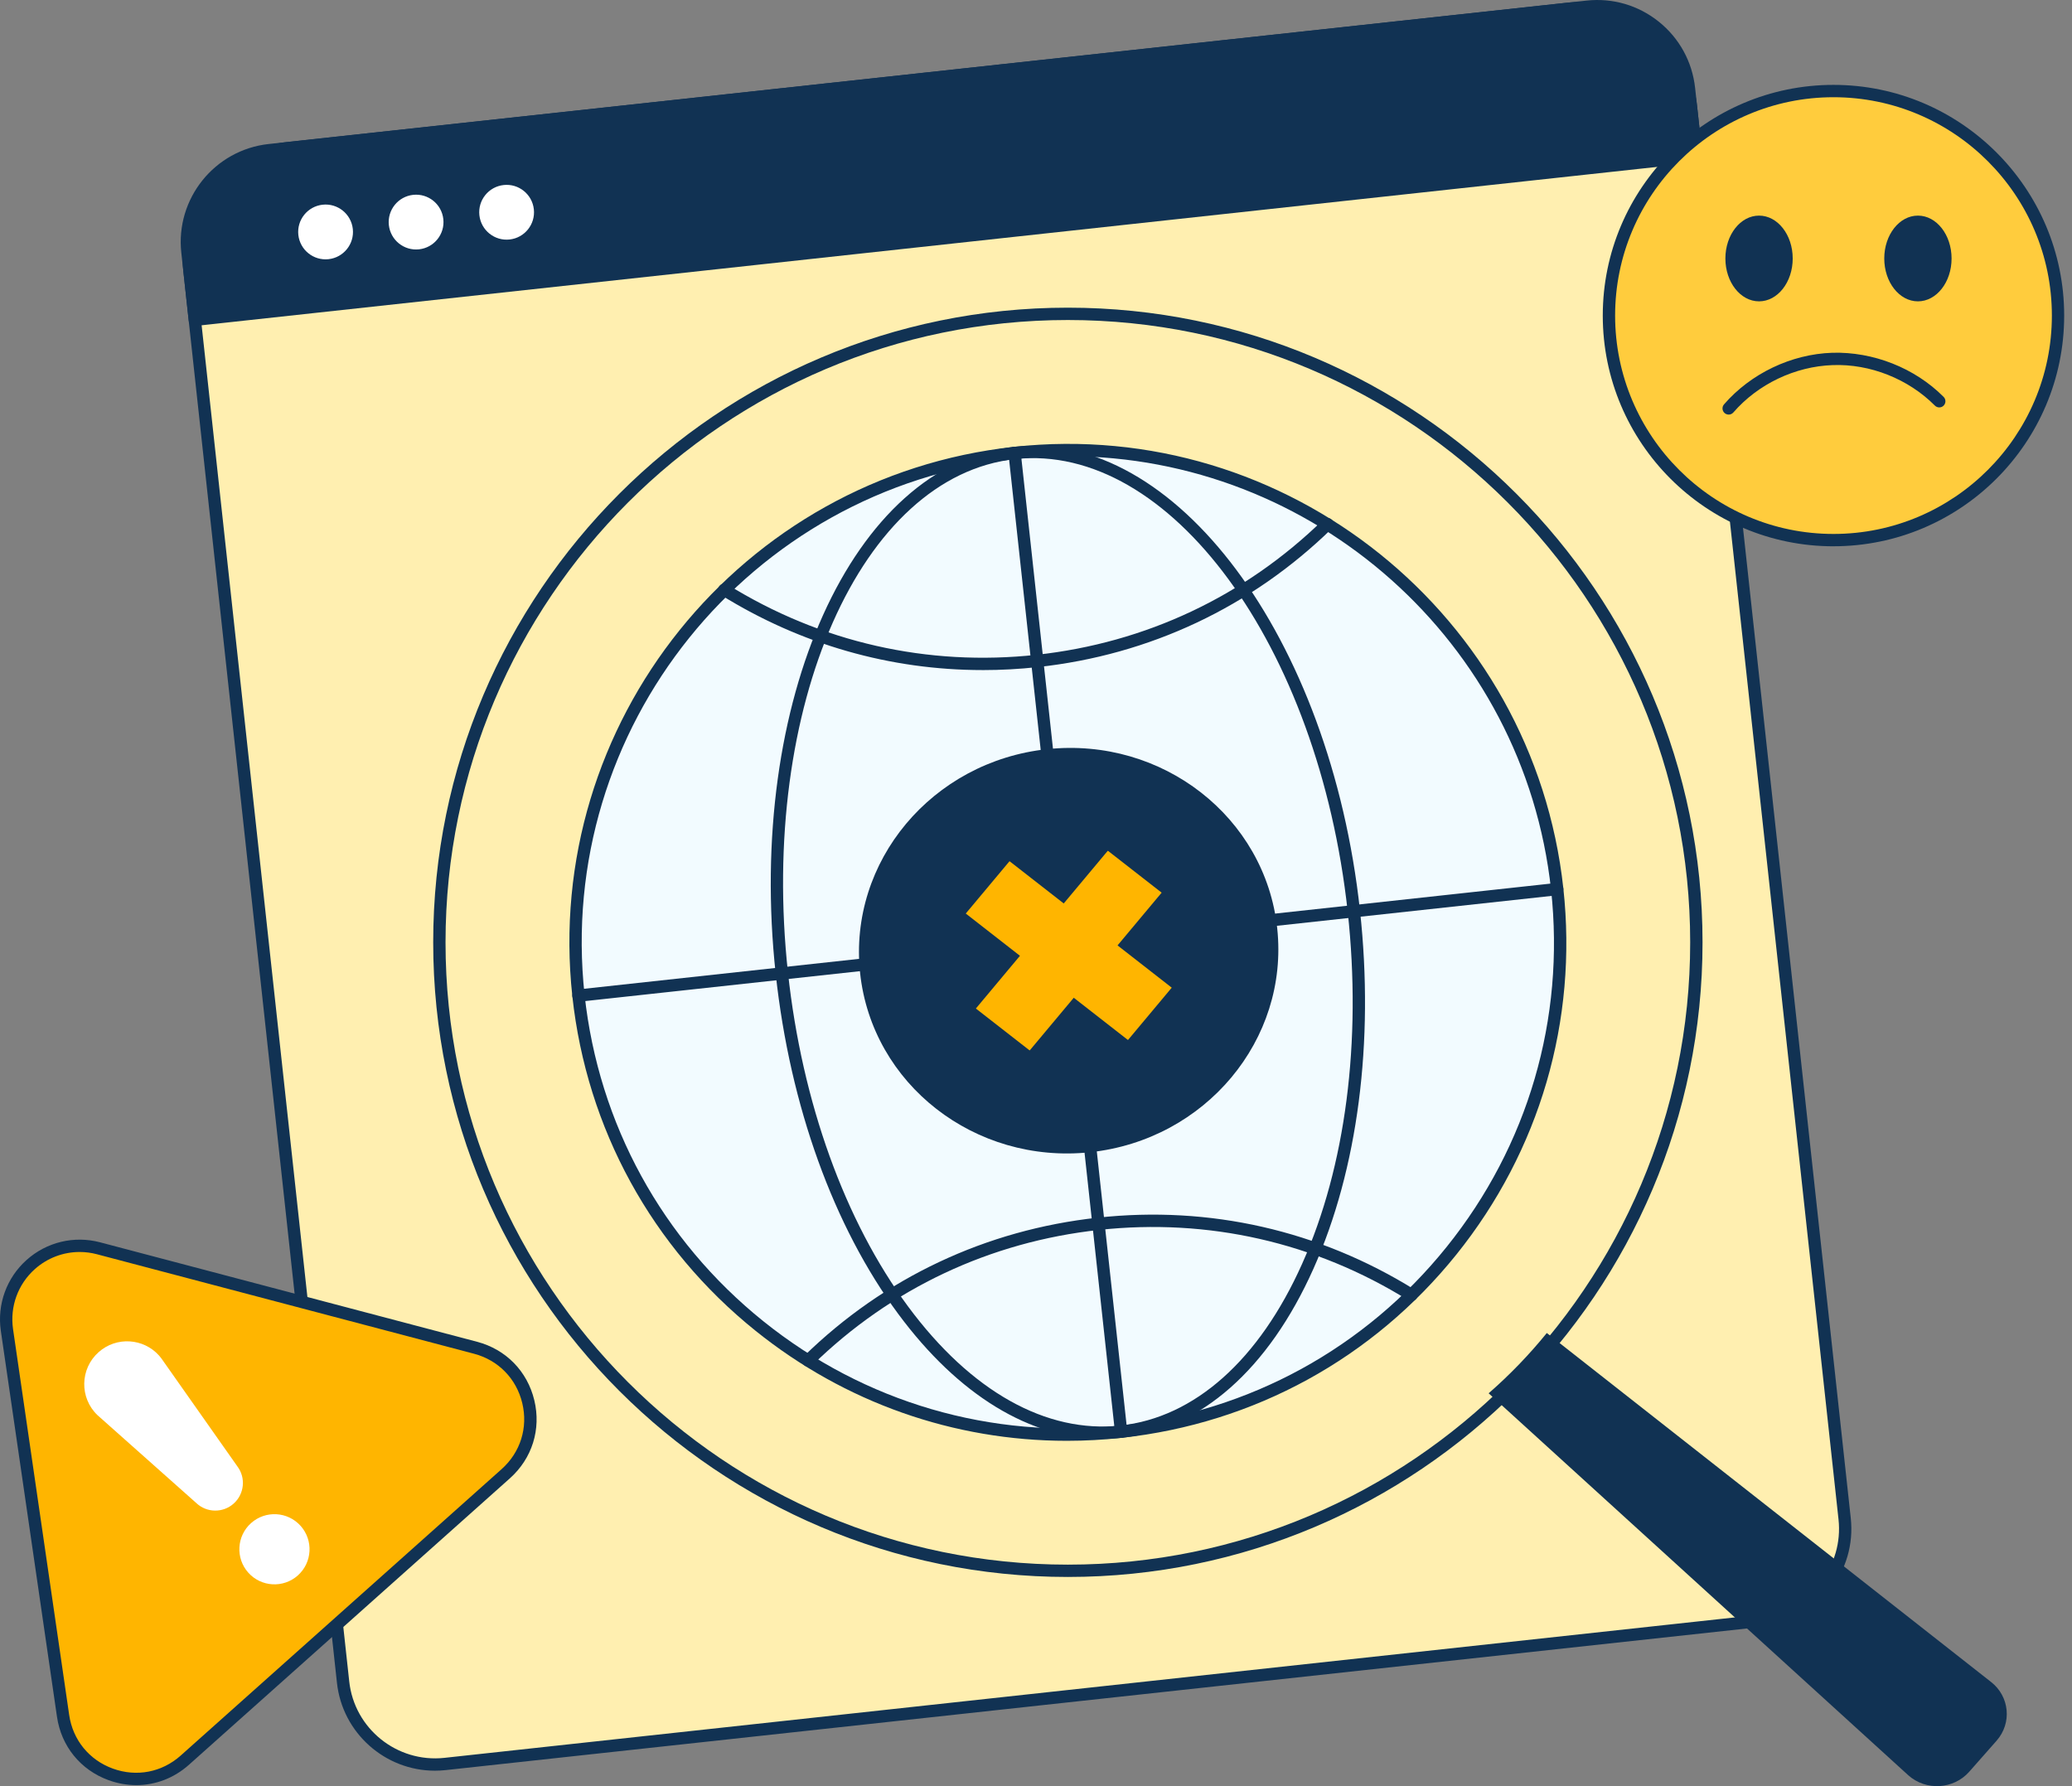 <svg width="232" height="200" viewBox="0 0 232 200" fill="none" xmlns="http://www.w3.org/2000/svg">
<rect x="0" y="0" width="232" height="200" fill="#808080" stroke="none"/>
<g id="Group 2085666413">
<g id="Group 2085666412">
<path id="Vector" d="M197.38 181.46L49.819 197.52C44.14 198.138 39.034 194.034 38.416 188.355L20.987 28.215C20.369 22.536 24.473 17.43 30.152 16.812L177.713 0.752C183.392 0.134 188.498 4.238 189.116 9.917L206.545 170.056C207.163 175.735 203.059 180.842 197.38 181.46Z" fill="#FFEFB0"/>
<path id="Vector_2" d="M48.691 198.27C43.138 198.27 38.342 194.074 37.728 188.429L20.3 28.289C19.641 22.241 24.028 16.785 30.076 16.126L177.637 0.066C180.563 -0.253 183.446 0.588 185.743 2.435C188.04 4.282 189.48 6.912 189.8 9.843L207.228 169.982C207.547 172.912 206.707 175.791 204.859 178.088C203.012 180.387 200.383 181.828 197.452 182.145L49.892 198.205C49.489 198.25 49.087 198.27 48.689 198.27H48.691ZM178.85 1.381C178.497 1.381 178.142 1.399 177.787 1.439L30.227 17.499C24.936 18.075 21.098 22.851 21.675 28.141L39.104 188.28C39.679 193.573 44.455 197.398 49.745 196.834L197.306 180.774C199.87 180.495 202.172 179.234 203.785 177.223C205.401 175.214 206.136 172.694 205.857 170.13L188.429 9.991C188.15 7.427 186.889 5.125 184.88 3.512C183.149 2.12 181.041 1.381 178.852 1.381H178.85Z" fill="#113253"/>
<path id="Vector_3" d="M189.941 17.512L189.332 11.925C188.593 5.136 182.491 0.232 175.704 0.971L32.16 16.593C25.37 17.332 20.466 23.434 21.206 30.224L21.815 35.811L189.943 17.512H189.941Z" fill="#113253"/>
<path id="Vector_4" d="M21.812 36.501C21.655 36.501 21.502 36.447 21.381 36.348C21.237 36.234 21.147 36.067 21.127 35.885L20.52 30.298C20.142 26.833 21.138 23.426 23.322 20.709C25.507 17.989 28.619 16.286 32.085 15.908L175.629 0.286C179.097 -0.091 182.502 0.904 185.219 3.089C187.938 5.273 189.642 8.386 190.02 11.851L190.629 17.439C190.649 17.621 190.595 17.803 190.48 17.947C190.366 18.09 190.199 18.18 190.017 18.201L21.888 36.497C21.864 36.501 21.839 36.501 21.814 36.501H21.812ZM177.065 1.588C176.638 1.588 176.209 1.61 175.78 1.657L32.236 17.281C29.136 17.618 26.352 19.142 24.399 21.574C22.446 24.003 21.556 27.051 21.893 30.15L22.426 35.049L189.181 16.901L188.649 12C188.311 8.901 186.788 6.116 184.356 4.163C182.264 2.48 179.713 1.588 177.065 1.588Z" fill="#113253"/>
<path id="Vector_5" d="M39.505 25.639C39.689 27.322 38.471 28.837 36.788 29.021C35.104 29.206 33.589 27.987 33.405 26.304C33.221 24.621 34.439 23.106 36.122 22.922C37.806 22.738 39.32 23.956 39.505 25.639Z" fill="white"/>
<path id="Vector_6" d="M49.639 24.535C49.824 26.219 48.606 27.733 46.922 27.918C45.239 28.102 43.724 26.884 43.54 25.201C43.356 23.517 44.574 22.003 46.257 21.818C47.94 21.634 49.455 22.852 49.639 24.535Z" fill="white"/>
<path id="Vector_7" d="M59.775 23.435C59.959 25.118 58.741 26.633 57.058 26.817C55.375 27.001 53.86 25.783 53.676 24.1C53.491 22.417 54.709 20.902 56.393 20.718C58.076 20.533 59.591 21.752 59.775 23.435Z" fill="white"/>
<path id="Vector_8" d="M223.561 194.91L220.486 198.394C218.741 200.368 215.657 200.549 213.677 198.789L166.681 156.012C169.044 153.95 171.225 151.69 173.194 149.261L222.921 188.323C225.014 189.943 225.299 192.93 223.559 194.908L223.561 194.91Z" fill="#113253"/>
<path id="Vector_9" d="M158.541 144.49C180.065 122.965 180.065 88.066 158.541 66.541C137.016 45.017 102.117 45.017 80.592 66.541C59.068 88.066 59.068 122.965 80.592 144.49C102.117 166.015 137.016 166.015 158.541 144.49Z" fill="#F2FBFF"/>
<path id="Vector_10" d="M119.457 161.332C106.8 161.332 94.61 157.059 84.604 149.016C72.985 139.678 65.697 126.373 64.085 111.554C60.757 80.962 82.937 53.364 113.529 50.035C144.114 46.698 171.719 68.887 175.047 99.478C176.661 114.298 172.404 128.859 163.066 140.478C153.728 152.097 140.423 159.383 125.604 160.997C123.548 161.221 121.498 161.332 119.457 161.332ZM119.603 51.085C117.644 51.085 115.668 51.191 113.675 51.406C83.84 54.654 62.209 81.569 65.456 111.403C67.03 125.856 74.136 138.831 85.467 147.939C96.799 157.046 111 161.195 125.453 159.624C139.906 158.05 152.881 150.944 161.987 139.61C171.094 128.279 175.245 114.08 173.672 99.627C170.642 71.784 146.997 51.085 119.603 51.085Z" fill="#113253"/>
<path id="Vector_11" d="M123.436 161.113C115.349 161.113 107.31 156.22 100.584 147.136C93.338 137.349 88.461 123.833 86.857 109.076C83.528 78.484 95.491 51.999 113.529 50.034C131.558 48.063 148.948 71.362 152.277 101.956C153.883 116.713 152.029 130.961 147.058 142.079C142.033 153.319 134.414 160.038 125.604 160.996C124.883 161.074 124.159 161.113 123.436 161.113ZM88.23 108.926C89.81 123.442 94.592 136.719 101.694 146.313C108.717 155.8 117.154 160.524 125.456 159.623C133.756 158.719 140.979 152.289 145.797 141.513C150.67 130.615 152.483 116.618 150.903 102.102C147.656 72.268 130.955 49.533 113.677 51.405C96.399 53.286 84.982 79.089 88.23 108.926Z" fill="#113253"/>
<path id="Vector_12" d="M125.529 161C125.18 161 124.881 160.739 124.843 160.384L112.916 50.796C112.876 50.416 113.148 50.077 113.527 50.034C113.903 49.984 114.247 50.265 114.289 50.645L126.216 160.234C126.257 160.613 125.985 160.953 125.605 160.995C125.58 161 125.556 161 125.529 161Z" fill="#113253"/>
<path id="Vector_13" d="M64.769 112.171C64.421 112.171 64.122 111.911 64.084 111.555C64.044 111.176 64.316 110.834 64.695 110.794L174.284 98.867C174.657 98.819 175.003 99.098 175.045 99.478C175.086 99.858 174.814 100.197 174.434 100.24L64.846 112.167C64.821 112.171 64.796 112.171 64.769 112.171Z" fill="#113253"/>
<path id="Vector_14" d="M110.035 75.03C99.679 75.03 89.655 72.171 80.733 66.627C80.409 66.424 80.311 66 80.511 65.676C80.713 65.353 81.138 65.251 81.461 65.454C91.882 71.928 103.848 74.65 116.062 73.32C128.277 71.989 139.377 66.759 148.16 58.194C148.432 57.929 148.87 57.931 149.138 58.208C149.403 58.482 149.398 58.918 149.124 59.186C140.116 67.968 128.736 73.333 116.211 74.695C114.143 74.92 112.08 75.032 110.033 75.032L110.035 75.03Z" fill="#113253"/>
<path id="Vector_15" d="M90.498 153.038C90.318 153.038 90.138 152.969 90.003 152.832C89.736 152.557 89.743 152.121 90.015 151.854C99.007 143.071 110.385 137.709 122.921 136.345C135.448 134.976 147.715 137.772 158.401 144.411C158.725 144.613 158.824 145.038 158.624 145.361C158.421 145.685 157.997 145.786 157.673 145.584C147.252 139.109 135.289 136.39 123.072 137.718C110.846 139.048 99.748 144.278 90.981 152.843C90.846 152.973 90.673 153.041 90.498 153.041V153.038Z" fill="#113253"/>
<path id="Vector_16" d="M122.057 129.019C134.955 127.647 144.336 116.432 143.011 103.968C141.685 91.505 130.155 82.513 117.257 83.885C104.359 85.256 94.978 96.472 96.303 108.935C97.629 121.399 109.159 130.391 122.057 129.019Z" fill="#113253"/>
<path id="Vector_17" d="M131.199 110.593L126.324 116.423C126.311 116.441 126.284 116.443 126.266 116.43L108.136 102.291L113.01 96.462C113.024 96.444 113.051 96.442 113.069 96.455L131.199 110.593Z" fill="#FFB500"/>
<path id="Vector_18" d="M109.267 112.927L115.26 117.599C115.278 117.612 115.303 117.61 115.319 117.592L130.069 99.954L124.075 95.282C124.057 95.269 124.032 95.271 124.016 95.289L109.267 112.927Z" fill="#FFB500"/>
<path id="Vector_19" d="M119.564 176.577C80.382 176.577 48.505 144.7 48.505 105.519C48.505 66.337 80.382 34.451 119.564 34.451C158.745 34.451 190.631 66.333 190.631 105.519C190.631 144.705 158.752 176.577 119.564 176.577ZM119.564 35.833C81.142 35.833 49.885 67.095 49.885 105.519C49.885 143.943 81.142 175.198 119.564 175.198C157.985 175.198 189.249 143.941 189.249 105.519C189.249 67.097 157.988 35.833 119.564 35.833Z" fill="#113253"/>
<g id="Group">
<g id="Group_2">
<path id="Vector_20" d="M56.628 165.019L20.696 197.09C15.799 201.459 8.009 198.627 7.063 192.132L0.777 148.919C-0.072 143.078 5.319 138.264 11.028 139.772L53.248 150.912C59.592 152.586 61.527 160.648 56.63 165.017L56.628 165.019Z" fill="#FFB500"/>
<path id="Vector_21" d="M15.259 199.886C14.227 199.886 13.182 199.704 12.16 199.333C9.02 198.191 6.86 195.537 6.38 192.231L0.093 149.02C-0.338 146.047 0.741 143.076 2.984 141.076C5.224 139.075 8.297 138.338 11.205 139.105L53.425 150.245C56.654 151.097 59.048 153.547 59.827 156.794C60.607 160.042 59.583 163.309 57.09 165.534L21.159 197.605C19.477 199.106 17.401 199.888 15.264 199.888L15.259 199.886ZM8.919 140.188C7.09 140.188 5.305 140.855 3.903 142.105C2.008 143.797 1.096 146.305 1.46 148.82L7.746 192.031C8.153 194.825 9.98 197.07 12.632 198.034C15.286 199 18.129 198.454 20.235 196.573L56.166 164.503C58.272 162.622 59.138 159.862 58.479 157.115C57.821 154.369 55.798 152.301 53.067 151.58L10.847 140.44C10.209 140.271 9.56 140.188 8.915 140.188H8.919Z" fill="#113253"/>
</g>
<path id="Vector_22" d="M17.811 151.788C17.896 151.883 17.975 151.984 18.056 152.087L26.569 164.181C27.545 165.466 27.367 167.284 26.163 168.361C24.96 169.435 23.133 169.404 21.967 168.289L10.916 158.461C8.891 156.526 8.947 153.276 11.035 151.411C13.029 149.631 16.065 149.833 17.811 151.788Z" fill="white"/>
<path id="Vector_23" d="M33.661 170.858C35.106 172.479 34.967 174.962 33.347 176.407C31.729 177.85 29.243 177.711 27.798 176.093C26.355 174.475 26.497 171.987 28.113 170.544C29.733 169.099 32.218 169.243 33.661 170.858Z" fill="white"/>
</g>
<g id="Group_3">
<g id="Group_4">
<path id="Vector_24" d="M205.293 60.48C219.179 60.48 230.435 49.224 230.435 35.338C230.435 21.453 219.179 10.196 205.293 10.196C191.408 10.196 180.151 21.453 180.151 35.338C180.151 49.224 191.408 60.48 205.293 60.48Z" fill="#FFCC3D"/>
<path id="Vector_25" d="M205.293 61.17C191.049 61.17 179.461 49.582 179.461 35.336C179.461 21.089 191.049 9.504 205.293 9.504C219.537 9.504 231.124 21.092 231.124 35.336C231.124 49.58 219.537 61.167 205.293 61.167V61.17ZM205.293 10.886C191.81 10.886 180.843 21.853 180.843 35.336C180.843 48.818 191.813 59.788 205.295 59.788C218.777 59.788 229.747 48.818 229.747 35.336C229.747 21.853 218.777 10.886 205.293 10.886Z" fill="#113253"/>
</g>
<path id="Vector_26" d="M218.516 28.943C218.516 31.595 216.829 33.743 214.747 33.743C212.666 33.743 210.979 31.595 210.979 28.943C210.979 26.291 212.666 24.143 214.747 24.143C216.829 24.143 218.516 26.291 218.516 28.943Z" fill="#113253"/>
<path id="Vector_27" d="M200.728 28.943C200.728 31.595 199.04 33.743 196.959 33.743C194.878 33.743 193.19 31.595 193.19 28.943C193.19 26.291 194.878 24.143 196.959 24.143C199.04 24.143 200.728 26.291 200.728 28.943Z" fill="#113253"/>
<path id="Vector_28" d="M193.557 46.422C193.397 46.422 193.236 46.366 193.105 46.254C192.818 46.004 192.786 45.568 193.036 45.281C196.038 41.817 200.567 39.655 205.149 39.5C209.729 39.365 214.395 41.192 217.627 44.442C217.896 44.712 217.894 45.15 217.624 45.42C217.355 45.69 216.917 45.685 216.647 45.415C213.68 42.431 209.385 40.721 205.196 40.882C200.991 41.026 196.836 43.008 194.081 46.186C193.944 46.343 193.752 46.424 193.559 46.424L193.557 46.422Z" fill="#113253"/>
</g>
</g>
</g>
</svg>
